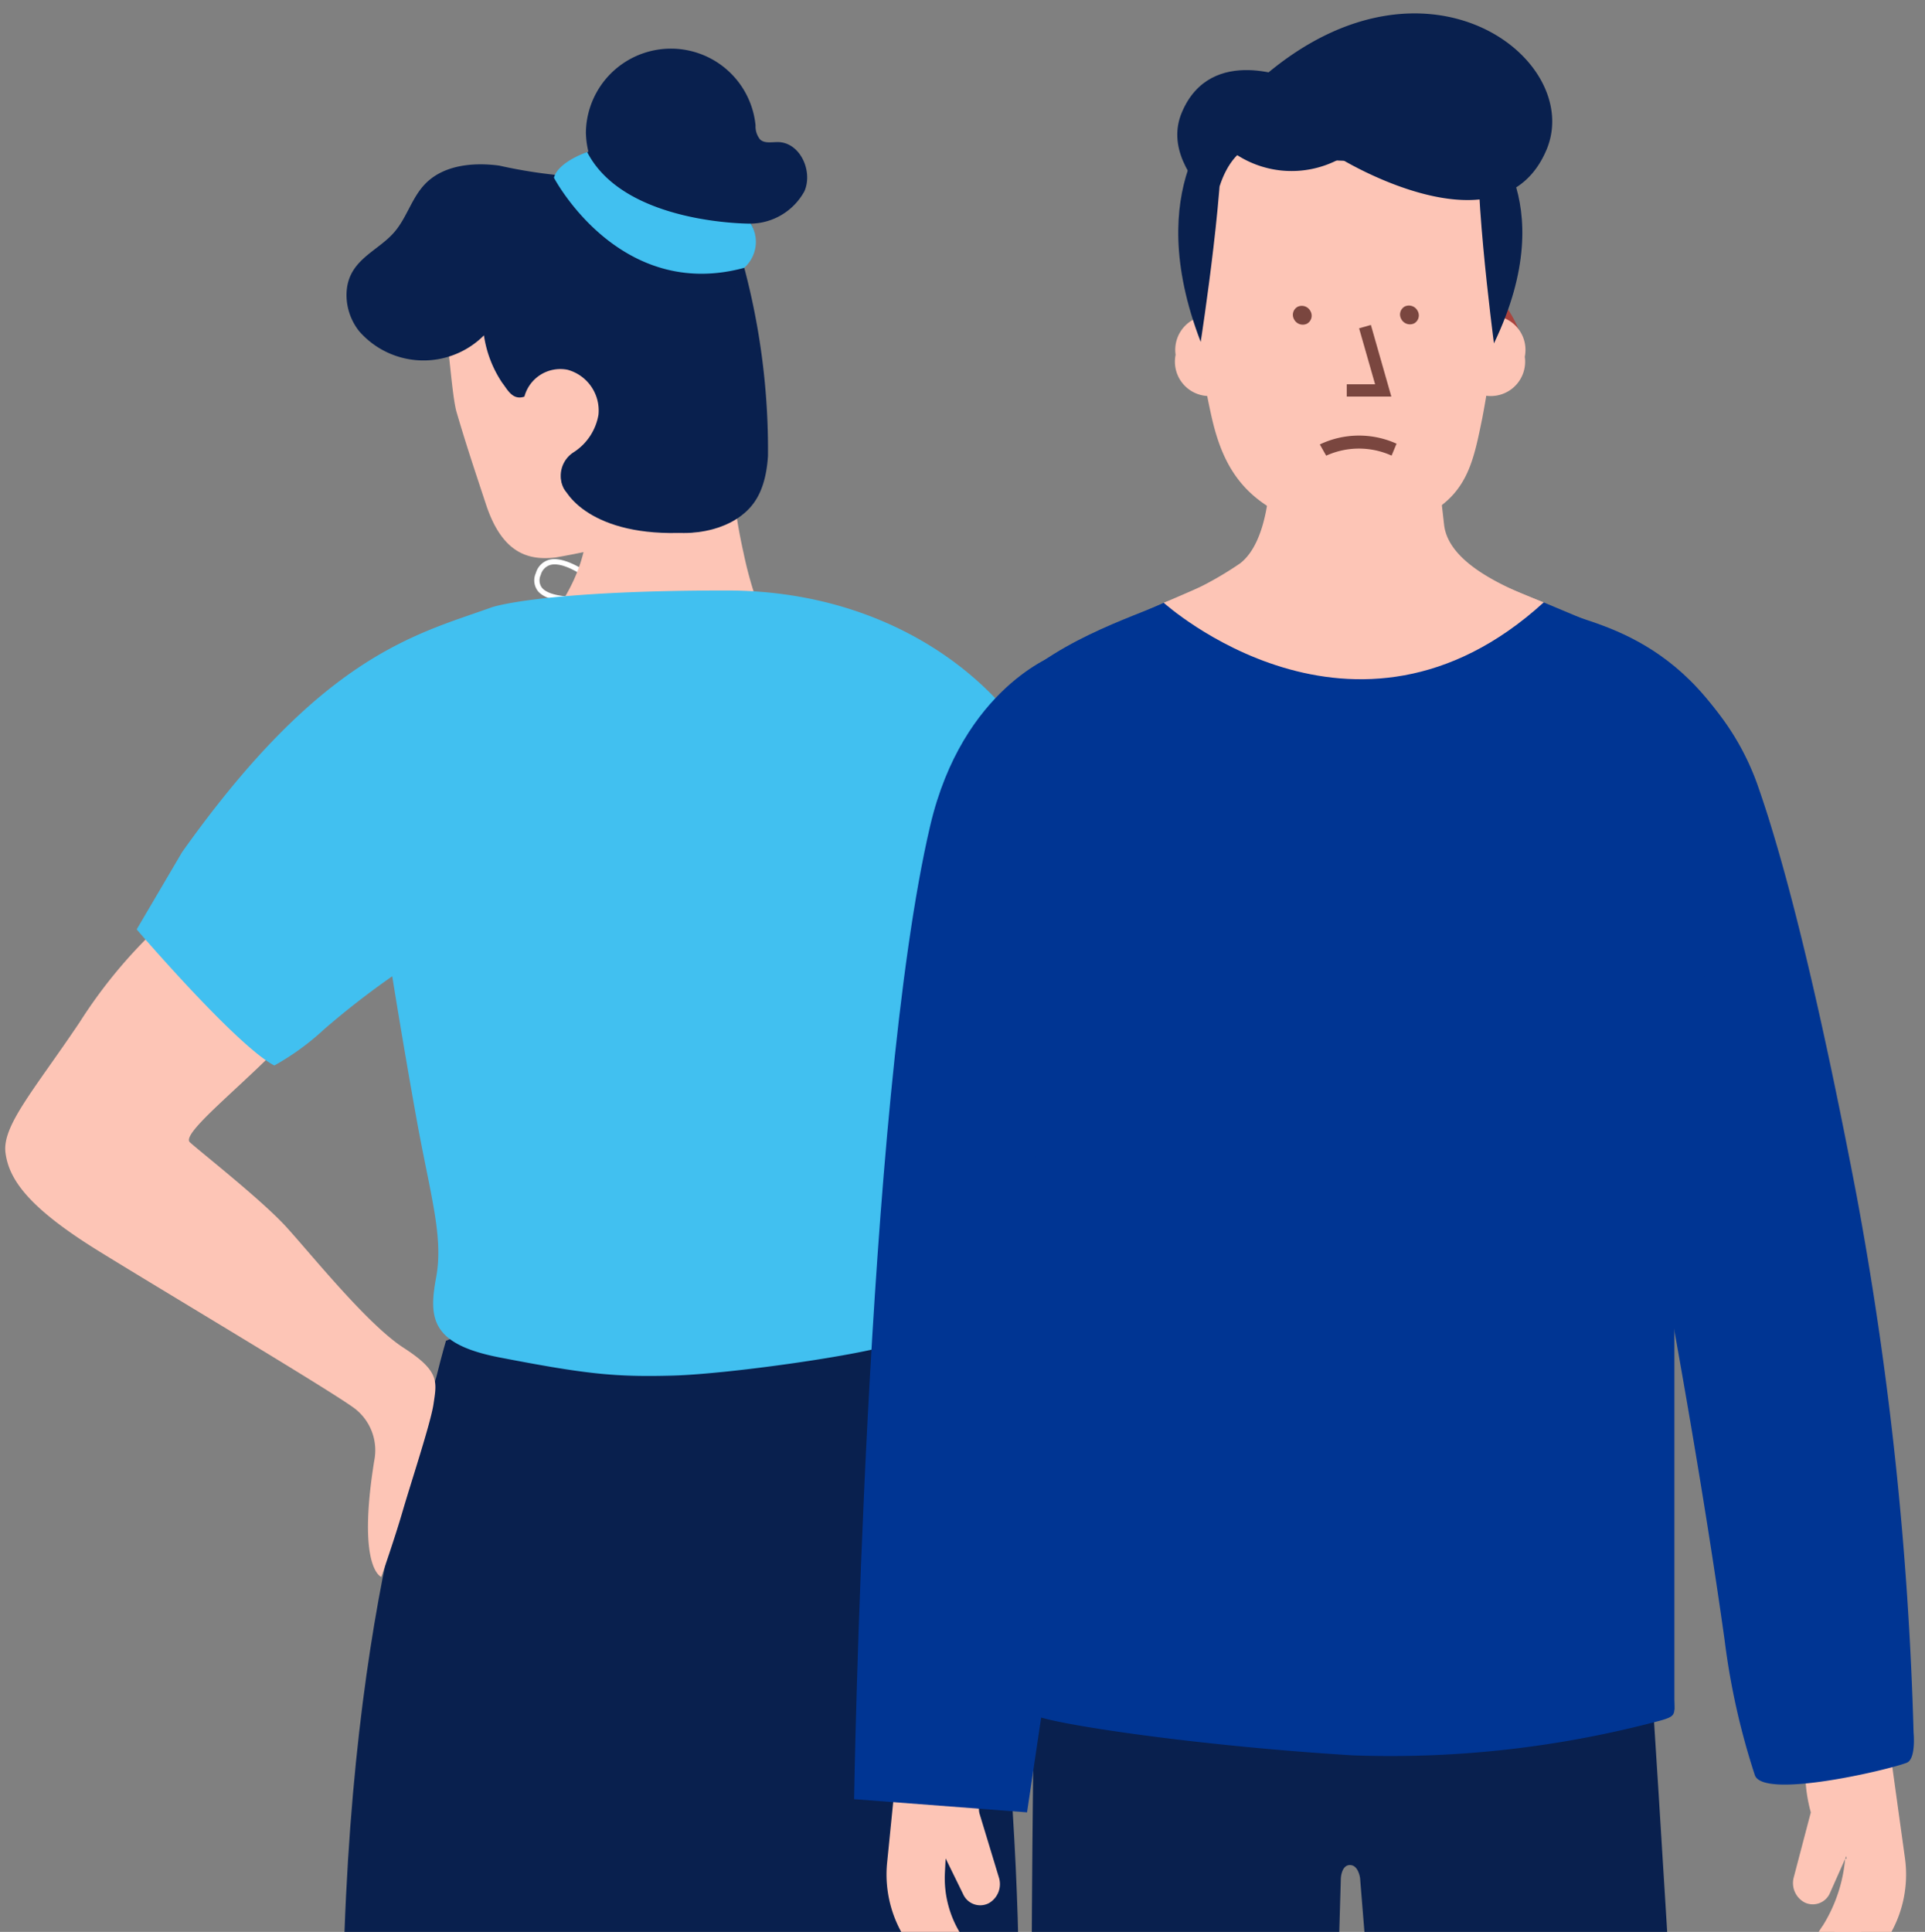 <svg xmlns="http://www.w3.org/2000/svg" xmlns:xlink="http://www.w3.org/1999/xlink" width="131.533" height="132" viewBox="0 0 131.533 132"><rect x="0" y="0" width="131.533" height="132" fill="#808080" stroke="none"/><defs><style>.a{fill:#ffb27d;}.b{fill:#233862;}.c{fill:#466aa5;}.d{fill:#fff;}.e{fill:#f1a34f;}.f{fill:#aa443e;}.g{clip-path:url(#a);}.h{fill:#fdc5b6;}.i{fill:#09204e;}.j{fill:#41c0f0;}.k{fill:#f9d5e5;}.l{fill:#003593;}.m{fill:#7a463f;}</style><clipPath id="a"><rect width="131.533" height="132"/></clipPath></defs><g transform="translate(36.511 7.914)"><g transform="translate(15.987 47.388)"><path class="a" d="M85.28,57.646A144.661,144.661,0,0,1,71.746,81.578l-4.7-1.158A136.622,136.622,0,0,0,73.785,54.7C75.258,55.795,78.447,57.2,85.28,57.646Z" transform="translate(-52.798 -54.701)"/><g transform="translate(0 20.516)"><path class="b" d="M75.461,86.889h-3.22c-1.078-.17-1.875-.482-2.981-.627a2.98,2.98,0,0,0-2.607.627c-.021.021-.03.032-.03.032H52.944c-.344-.491-.014-1.63.31-2.467a1.943,1.943,0,0,1,1.281-1.17c1.451-.42,4.31-.794,6.929-3.165,1.473-1.331,7.115-4.895,7.115-4.895l.03-.007c.124,0,.714.184,3.28,2.35,1.326,1.118,3.587-1.579,3.587-1.579a3.207,3.207,0,0,1,.741,1,3.4,3.4,0,0,1,.294,2.1c-.2,1.232.454,3.523.98,5.072.319.939.588,1.6.588,1.6S78.232,86.542,75.461,86.889Z" transform="translate(-52.798 -75.217)"/><path class="c" d="M75.461,86.889h-3.22c-1.078-.17-1.875-.482-2.981-.627a2.98,2.98,0,0,0-2.607.627c-.021.021-.03.032-.03.032H52.944c-.344-.491-.014-1.63.31-2.467.416-.37.533,1.6.762,1.919s11.159.115,11.79-.344A6.6,6.6,0,0,1,70.97,85.4c2.3.549,5.682-.858,6.52-1.232.319.939.588,1.6.588,1.6S78.232,86.542,75.461,86.889Z" transform="translate(-52.798 -75.217)"/></g></g><g transform="translate(0 30.29)"><path class="d" d="M39.919,40.551c-1.138,0-2.359-.157-2.861-.761a1.194,1.194,0,0,1-.143-1.236,1.3,1.3,0,0,1,.936-.915c1.617-.375,4.427,2.3,4.546,2.416l.261.251-.358.059A16.78,16.78,0,0,1,39.919,40.551ZM38.2,37.962a1.188,1.188,0,0,0-.27.03.954.954,0,0,0-.678.685.849.849,0,0,0,.081.883c.671.808,3.222.668,4.53.5C41.183,39.452,39.388,37.962,38.2,37.962Z" transform="translate(-36.811 -37.603)"/></g><g transform="translate(50.833)"><path class="e" d="M87.644,12.573c3.216,3.386,6.463,6.358,7.665,7.821l5.441-2.617A72.656,72.656,0,0,0,96.008,7.313,11.635,11.635,0,0,1,87.644,12.573Z" transform="translate(-87.644 -7.313)"/><path class="f" d="M94.13,18.988s.2,3.463-.956,3.922S89.868,24.5,89.868,26.7h7.99s5.51-2.71,6.245-3.862-3.671-6.066-3.671-6.066S97.725,19.767,94.13,18.988Z" transform="translate(-87.644 -7.313)"/></g></g><g class="g"><g transform="translate(27.504 13.71)"><path class="h" d="M28.4,17.551l-.886,1.031c.313-.328.64-.638.974-.938C28.432,17.581,28.4,17.551,28.4,17.551Z" transform="translate(-27.514 -13.22)"/><path class="h" d="M30.409,21.9c.277.976.481,4.646.807,5.753.69,2.34,1.191,3.821,2.009,6.3,1.121,3.4,2.953,3.829,4.752,3.621,3.113-.537,9.1-1.9,13.095-4.031a21.879,21.879,0,0,1-1.134-3.249L44.359,13.741a17.289,17.289,0,0,0-15.864,3.878A11.3,11.3,0,0,1,30.409,21.9Z" transform="translate(-27.52 -13.193)"/></g><g transform="translate(23.672 3.32)"><g transform="translate(0 6.694)"><g transform="translate(14.179)"><path class="i" d="M52.136,31.995c.851-4.32-.226-9.291-1.147-13.6-.433-2.026-.966-4.94-2.757-5.67-1.918-.782-2.766-2.733-4.8-3.143a5.463,5.463,0,0,0-5.51,2.018" transform="translate(-37.924 -9.475)"/></g><g transform="translate(0 1.214)"><path class="i" d="M35.817,26.569a2.542,2.542,0,0,1,2.945-1.837,2.884,2.884,0,0,1,2.117,3.074A3.8,3.8,0,0,1,39.2,30.358a1.906,1.906,0,0,0-.716,2.434c.554,1.125,2.662.869,3.889,1.526,1.909,1.022,5.143.587,7.255.1,2.075-.475,1.842-.37,2.415-2.419a6.662,6.662,0,0,0-.218-4.2L48.355,17.388A15.732,15.732,0,0,0,46.8,13.762a5.286,5.286,0,0,0-3.051-2.369c-1.4-.343-2.866.107-4.312.151a34,34,0,0,1-5.355-.763c-1.791-.235-3.813-.035-5.061,1.271-.9.937-1.238,2.288-2.085,3.27-1.2,1.4-3.331,1.938-3.272,4.422a4,4,0,0,0,.874,2.367,5.833,5.833,0,0,0,8.515.271A7.862,7.862,0,0,0,34.3,25.621c.359.455.7,1.223,1.515.948" transform="translate(-23.658 -10.696)"/></g></g><g transform="translate(16.358)"><path class="i" d="M45.52,14.346a6.025,6.025,0,0,1-5.4-5.881,5.81,5.81,0,0,1,11.592-.474,1.4,1.4,0,0,0,.32.97c.32.277.8.16,1.227.168,1.5.031,2.392,1.987,1.791,3.36A4.254,4.254,0,0,1,51.382,14.7a2.4,2.4,0,0,1-1.054,3.335,3.682,3.682,0,0,1-3.732-.56,8.3,8.3,0,0,1-2.318-3.18" transform="translate(-40.116 -2.74)"/></g></g><path class="h" d="M50.311,34.248l-10.161.738c.062.557.2,3.244-2.275,6.617-2.04,2.781,5.17,5.737,8.579,5.214,3.116-.478,6.871.194,6.666-2.952a26.465,26.465,0,0,1-2.246-6.49C50.609,36.193,50.431,35.146,50.311,34.248Z" transform="translate(-0.071 0.389)"/><ellipse class="i" cx="4.953" cy="3.066" rx="4.953" ry="3.066" transform="translate(41.764 30.286)"/><path class="i" d="M38.434,32.405c.1.926,2.124,3.9,8.528,3.577S48.67,30.3,48.67,30.3l-8.7.8S38.285,30.96,38.434,32.405Z" transform="translate(-0.076 0.413)"/><path class="i" d="M49.945,35.234c1.261-.639,2.459-1.629,2.651-4.567A48.427,48.427,0,0,0,50.919,17.6l-1.485,3.258s-3.625,10.332-3.561,10.379S49.945,35.234,49.945,35.234Z" transform="translate(-0.121 0.49)"/><path class="j" d="M37.924,11.607s4.436,8.476,12.994,6.158a2.374,2.374,0,0,0,.45-3.022s-8.626.071-11.173-4.89C40.2,9.853,38.209,10.517,37.924,11.607Z" transform="translate(-0.073 0.537)"/><path class="i" d="M30.457,91.535s-.241.8-.642,2.407-6.5,15.874-6.424,46.13,45.508,9.059,45.428,8.818,2.012-8.461-.321-34c-.835-9.14-3.612-14.847-5.137-18.62s-.883-10.754-.883-10.754-18.138.16-18.378.321S30.457,91.535,30.457,91.535Z" transform="translate(0.016 0.076)"/><path class="h" d="M10.813,62.987a33.918,33.918,0,0,0-5.538,6.661C2.144,74.3-.022,76.711.219,78.557S1.824,82.328,6.64,85.3,23.333,95.331,24.216,96.133a3.608,3.608,0,0,1,1.2,3.451c-1.193,7.389.481,7.945.481,7.945s.893-2.548,1.454-4.475S29.276,97,29.463,95.731c.226-1.535.45-2.247-2.038-3.852s-6.34-6.421-8.026-8.266-5.779-5.056-6.581-5.779,5.859-5.538,8.347-9.149S10.813,62.987,10.813,62.987Z" transform="translate(0.157 0.214)"/><path class="j" d="M33.526,41.132c-5.168,1.861-11.576,3.2-21.189,16.744l-3.1,5.272s6.822,7.959,9.405,9.3a17.525,17.525,0,0,0,3.411-2.481A56.732,56.732,0,0,1,26.7,66.351s.724,4.548,1.654,9.715S30.218,84.13,29.7,86.919s-.367,4.57,4.341,5.478c5.892,1.137,7.856,1.344,11.783,1.24s13.23-1.447,15.091-2.171,2.171-2.688,2.274-3.721.31-7.856.517-9.922,1.034-.724.93-.207,1.654,1.034,6.1.413,4.445-2.377,4.548-3.308-2.319-16.774-3.2-20.259c-1.654-6.512-9.819-14.47-22.533-14.47S33.526,41.132,33.526,41.132Z" transform="translate(0.102 0.354)"/><path class="h" d="M73.738,69.344c.277,3.7,3.05,17.192,2.126,24.494s-2.681,16.545-2.958,18.208-.462,2.958-1.941,2.865-4.138-.092-4.947-.092a1.346,1.346,0,0,1-1.245-1.494,10.117,10.117,0,0,1,.561-3.237,3.611,3.611,0,0,1,1.993-1.494,1.122,1.122,0,0,1,.685,1,1.332,1.332,0,0,1-.374.809s.872,1.189.872-1.743c0-1.37-.934-1.868-.374-3.487a15.952,15.952,0,0,1,1.743-3.487c.374-.561.809-2.989.187-6.226s-2.117-13.013-2.491-15.628-2.18-7.6-2.117-9.028S73.738,69.344,73.738,69.344Z" transform="translate(-0.237 0.175)"/><path class="k" d="M110.648,70.994s8.145.091,10.294.85S122.1,69.6,122.1,69.6l-3.464-3.186L110.7,69.6Z" transform="translate(-0.516 0.193)"/><g transform="translate(70.455 106.83)"><path class="i" d="M112.543,106.884c.883,9.423,7.944,132.2,7.944,132.2H102.149L93.206,128.378s-.109-.893-.693-.893-.622.893-.622.893L88.672,239.086H71.152s-1-113.779.069-131.908Z" transform="translate(-70.728 -106.884)"/></g><path class="h" d="M65.736,115.919a4.7,4.7,0,0,1,1.874,2.764c.806,3-.761,4.09-.474,5.319l1.331,4.388a1.5,1.5,0,0,1-.68,1.748h0a1.276,1.276,0,0,1-1.762-.605l-1.2-2.45-.048.97a7.213,7.213,0,0,0,1.154,4.312l2.344,3.563a1.463,1.463,0,0,1,.105,1.389h0a1.22,1.22,0,0,1-2.069.345l-3.623-4.242a8.167,8.167,0,0,1-1.855-6.1L62.039,115.3Z" transform="translate(-0.212 -0.105)"/><path class="l" d="M72.4,44.378s-6.423,2.254-8.641,11.71c-4.444,18.945-5.2,66.516-5.2,66.516l11.818.9,9.288-62.413Z" transform="translate(-0.199 0.327)"/><path class="h" d="M125.423,115.807a10.415,10.415,0,0,0-1.1,8.13l-1.165,4.435a1.5,1.5,0,0,0,.745,1.721h0a1.277,1.277,0,0,0,1.738-.671l1.11-2.494.084.968a7.218,7.218,0,0,1-.991,4.352l-2.208,3.649a1.461,1.461,0,0,0-.053,1.391h0a1.22,1.22,0,0,0,2.081.267l3.461-4.374a8.163,8.163,0,0,0,1.624-6.169l-1.66-11.962Z" transform="translate(-0.592 -0.103)"/><path class="l" d="M110.509,44.647a4.158,4.158,0,0,1,4.629.908,17.707,17.707,0,0,1,5.389,7.61c2.347,6.616,4.725,17.242,6.806,28.123a235.742,235.742,0,0,1,3.906,36.768s.18,1.8-.463,2.056c-1.176.472-9.9,2.546-10.393.822a49.1,49.1,0,0,1-2.054-9.179c-.923-6.6-2.193-14.309-3.711-22.712A147.584,147.584,0,0,0,105.8,59.889Z" transform="translate(-0.486 0.327)"/><g transform="translate(70.627 35.701)"><g transform="translate(0 5.465)"><path class="l" d="M79.8,40.843l-5.223,2.324a5.879,5.879,0,0,0-3.489,5.351L70.9,116.468a96.132,96.132,0,0,0,22.814,2.848c12.761.055,20.969-2.848,20.969-2.848v-68a5.876,5.876,0,0,0-3.6-5.42l-5.331-2.236Z" transform="translate(-70.901 -40.817)"/></g><g transform="translate(8.895)"><path class="h" d="M92.516,35.319l-12.665,5.49s13.012,11.759,25.952-.026Z" transform="translate(-79.851 -35.319)"/></g></g><path class="i" d="M88.707,4.879s-5.626-2.507-7.62,2.233c-1.92,4.564,5.705,8.912,5.705,8.912Z" transform="translate(-0.334 0.572)"/><path class="h" d="M100.013,23.775a2.348,2.348,0,1,0,4.624.13,2.348,2.348,0,1,0-4.624-.13Z" transform="translate(-0.451 0.469)"/><path class="h" d="M80.661,23.775a2.348,2.348,0,1,0,4.624.13,2.348,2.348,0,1,0-4.624-.13Z" transform="translate(-0.333 0.469)"/><path class="h" d="M81.959,17.271A47.545,47.545,0,0,0,83.137,27.96c.589,2.59,1.59,4.7,3.979,6.164l.435.267c2.527,1.552,7.927,1.559,10.509.088h0c2.6-1.484,2.991-3.691,3.563-6.465a69.579,69.579,0,0,0,1.183-10.638S104.271,5.7,93.028,5.859,81.959,17.271,81.959,17.271Z" transform="translate(-0.341 0.562)"/><path class="i" d="M102.54,22.914s-1.664-12.625-.851-14.7C101.691,8.209,107.353,12.893,102.54,22.914Z" transform="translate(-0.46 0.547)"/><path class="i" d="M82.377,22.807S84.25,10.751,83.73,7.282C83.73,7.283,78.262,12.126,82.377,22.807Z" transform="translate(-0.334 0.553)"/><path class="i" d="M84.137,6.408l5.183-.784.456-.9,2.736.413,2.736-.413.456.9,5.183.784.692,2.773-.171,3.2s-.82-3.627-3.676-2.9c-.674.17-1.48.452-2.422.643a12.743,12.743,0,0,1-2.512.292c-.093,0-.191,0-.285,0s-.192,0-.285,0a12.818,12.818,0,0,1-2.512-.292,18.938,18.938,0,0,1-2.422-.643c-2.648-.921-3.623,2.739-3.623,2.739l-.225-3.032Z" transform="translate(-0.35 0.569)"/><path class="i" d="M84.245,9.536a6.9,6.9,0,0,0,7.691.7s10.989,6.77,14.091-.6C108.613,3.489,97.878-4.849,86.8,4.546Z" transform="translate(-0.355 0.595)"/><path class="m" d="M89.669,21.653h0a.667.667,0,0,1-.867-.313.623.623,0,0,1,.259-.858.665.665,0,0,1,.866.312.625.625,0,0,1-.258.859" transform="translate(-0.382 0.473)"/><path class="m" d="M97.037,21.631h0a.667.667,0,0,1-.867-.312.624.624,0,0,1,.258-.858h0a.667.667,0,0,1,.866.313.623.623,0,0,1-.257.858" transform="translate(-0.427 0.473)"/><path class="m" d="M95.473,26.631H92.428v-.837h1.937l-1.094-3.827.805-.23Z" transform="translate(-0.405 0.465)"/><path class="m" d="M91.01,30.716l-.434-.768a6.224,6.224,0,0,1,5.242-.052l-.338.816A5.412,5.412,0,0,0,91.01,30.716Z" transform="translate(-0.394 0.419)"/><path class="l" d="M114.673,116.431c.038.767.046.9-.964,1.18a71.366,71.366,0,0,1-21.025,2.371c-9.988-.617-18.816-1.9-21.172-2.555-.474-.132-.606-.087-.606-.817s3.224-10.162,3.224-10.162l39.773-.8Z" transform="translate(-0.274 -0.046)"/><path class="h" d="M105.8,40.76c-2.48-.967-6.5-2.627-6.8-5.32s-.48-3.911-.48-3.911l-6.715,1.107-4.722-.369s-.04,4.316-2.03,5.829a24,24,0,0,1-5.209,2.691l8.419,1.405s8.486.517,8.67.442S105.8,40.76,105.8,40.76Z" transform="translate(-0.328 0.405)"/><path class="h" d="M126.679,127.143a10.357,10.357,0,0,1-1.5,4.549c-1.31,1.861-.759,2.69-.092,2.8s4.2-3.893,4.184-4.362-.9-3.877-.9-3.877l-2.4-1.149.905,2.109" transform="translate(-0.6 -0.165)"/><path class="l" d="M79.775,40.843c-2.072.975-7.838,2.666-11.152,6.509s.132,12.525.331,12.558,7.157-1.027,7.157-1.027,5.3-3.678,5.4-3.811S79.775,40.843,79.775,40.843Z" transform="translate(-0.251 0.349)"/><path class="l" d="M119.916,54.059c-1.489-5.543-4.169-9.589-10.732-11.873l-2.353-.927s-1.093,5.136-1.093,5.235,2.651,8.483,2.651,8.483l5.666,3.446Z" transform="translate(-0.486 0.346)"/><path class="l" d="M107.268,41.463c2.582,1.033,10.431,2.117,14.1,14.355s-8.675,10.947-8.675,10.947l-7.9-1.7-1.7-5.422-.207-7.59Z" transform="translate(-0.469 0.345)"/></g></svg>